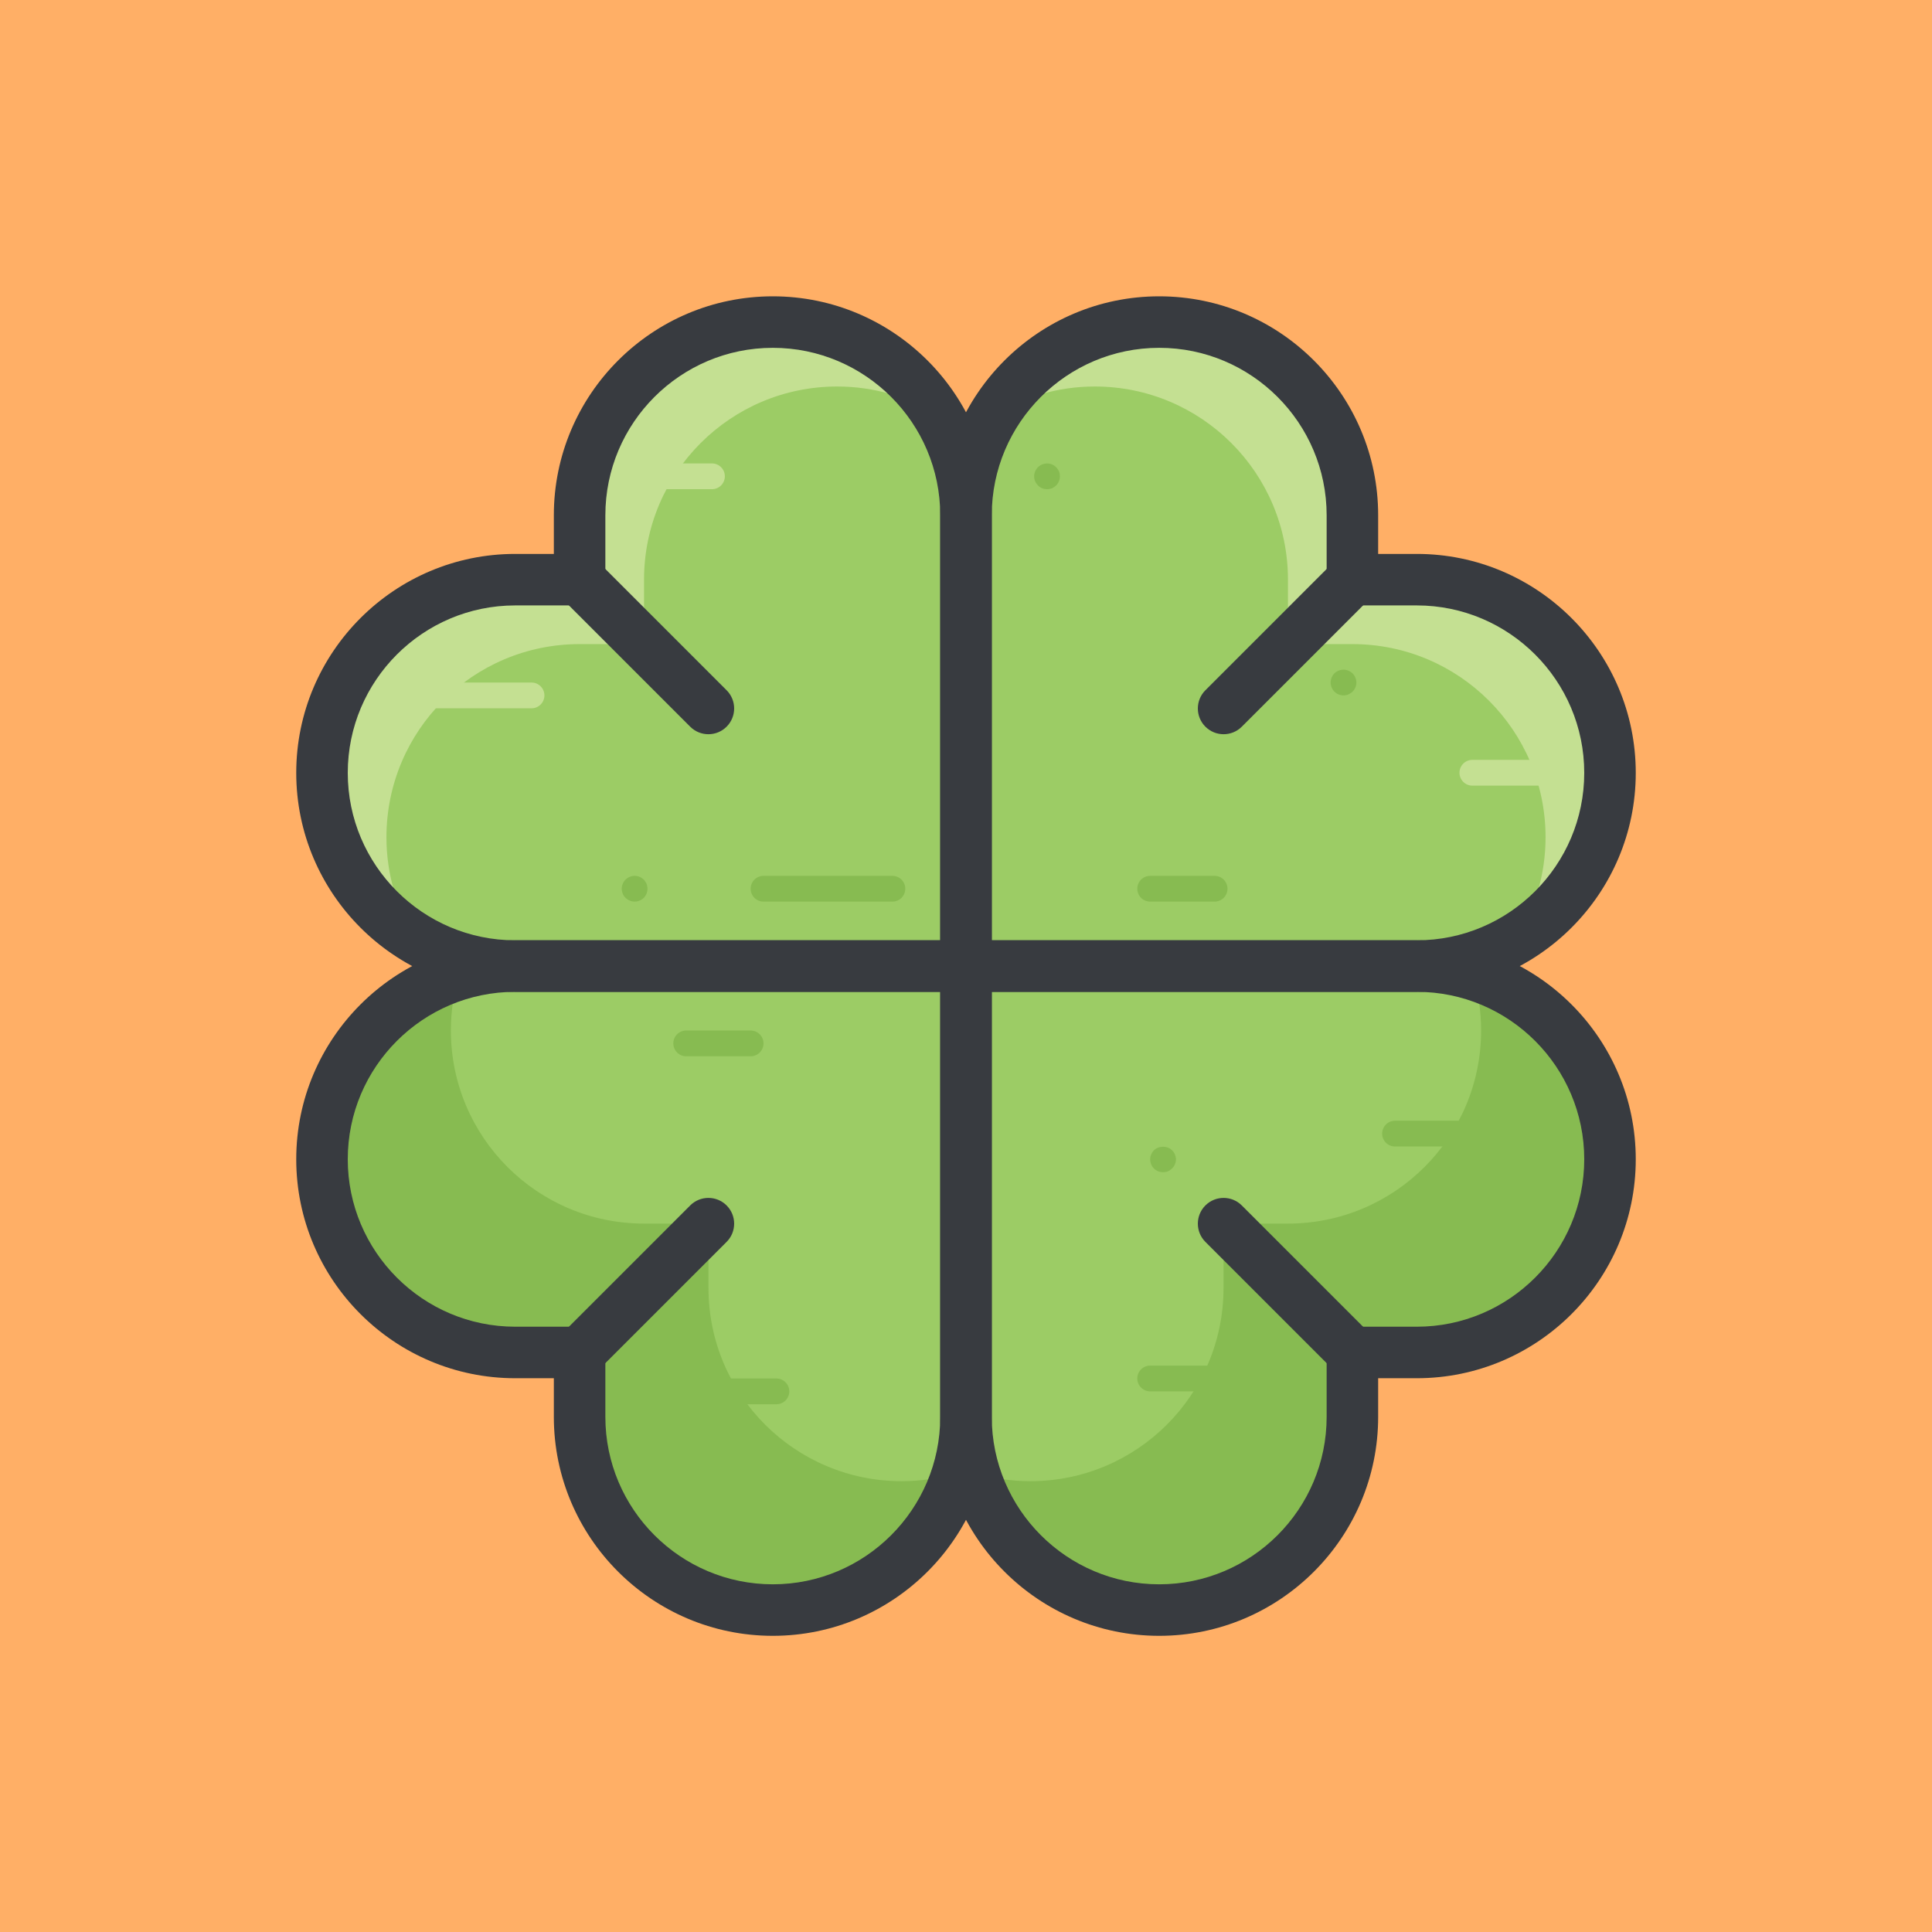 <?xml version="1.0" encoding="utf-8"?>
<!-- Generator: Adobe Illustrator 23.0.2, SVG Export Plug-In . SVG Version: 6.00 Build 0)  -->
<svg version="1.1" id="Layer_1" xmlns="http://www.w3.org/2000/svg" xmlns:xlink="http://www.w3.org/1999/xlink" x="0px" y="0px"
	 width="150px" height="150px" viewBox="0 0 150 150" style="enable-background:new 0 0 150 150;" xml:space="preserve">
<style type="text/css">
	.st0{fill:#FFAF66;}
	.st1{fill:#9CCC65;}
	.st2{fill:#C4E092;}
	.st3{fill:#87BB51;}
	.st4{fill:#383B40;}
</style>
<g>
	<rect class="st0" width="150" height="150"/>
</g>
<g>
	<g>
		<path class="st1" d="M60,125.005c-8.284,0-15-6.716-15-15v-5h-5c-8.284,0-15-6.716-15-15s6.716-15,15-15h5h30v30v5
			C75,118.289,68.284,125.005,60,125.005z"/>
	</g>
	<g>
		<path class="st1" d="M90,125.005c8.284,0,15-6.716,15-15v-5h5c8.284,0,15-6.716,15-15s-6.716-15-15-15h-5H75v30v5
			C75,118.289,81.716,125.005,90,125.005z"/>
	</g>
	<g>
		<path class="st1" d="M90,25.005c8.284,0,15,6.716,15,15v5h5c8.284,0,15,6.716,15,15s-6.716,15-15,15h-5H75v-30v-5
			C75,31.721,81.716,25.005,90,25.005z"/>
	</g>
	<g>
		<path class="st2" d="M110,45.005h-5v-5c0-8.284-6.716-15-15-15c-5.425,0-10.164,2.89-12.798,7.205
			c2.274-1.388,4.936-2.202,7.795-2.202c8.284,0,15,6.716,15,15v5h5c8.284,0,15,6.716,15,15c0,2.859-0.814,5.521-2.202,7.795
			C122.11,70.169,125,65.431,125,60.005C125,51.721,118.284,45.005,110,45.005z"/>
	</g>
	<g>
		<path class="st1" d="M60,25.005c-8.284,0-15,6.716-15,15v5h-5c-8.284,0-15,6.716-15,15s6.716,15,15,15h5h30v-30v-5
			C75,31.721,68.284,25.005,60,25.005z"/>
	</g>
	<g>
		<path class="st2" d="M30.003,65.008c0-8.284,6.716-15,15-15h5v-5c0-8.284,6.716-15,15-15c2.859,0,5.521,0.814,7.795,2.202
			c-2.634-4.315-7.372-7.205-12.798-7.205c-8.284,0-15,6.716-15,15v5h-5c-8.284,0-15,6.716-15,15c0,5.425,2.89,10.164,7.205,12.798
			C30.817,70.529,30.003,67.867,30.003,65.008z"/>
	</g>
	<g>
		<path class="st3" d="M114.994,79.999c0,8.284-6.716,15-15,15h-5v5c0,8.284-6.716,15-15,15c-1.513,0-2.971-0.229-4.348-0.646
			c1.865,6.163,7.583,10.652,14.354,10.652c8.284,0,15-6.716,15-15v-5h5c8.284,0,15-6.716,15-15c0-6.771-4.489-12.49-10.652-14.354
			C114.765,77.028,114.994,78.486,114.994,79.999z"/>
	</g>
	<g>
		<path class="st3" d="M70.006,114.999c-8.284,0-15-6.716-15-15v-5h-5c-8.284,0-15-6.716-15-15c0-1.513,0.229-2.971,0.646-4.348
			C29.489,77.515,25,83.234,25,90.005c0,8.284,6.716,15,15,15h5v5c0,8.284,6.716,15,15,15c6.771,0,12.49-4.489,14.354-10.652
			C72.978,114.77,71.519,114.999,70.006,114.999z"/>
	</g>
	<g>
		<path class="st4" d="M60,127.005c-9.374,0-17-7.626-17-17v-3h-3c-9.374,0-17-7.626-17-17s7.626-17,17-17h35c1.104,0,2,0.896,2,2
			v35C77,119.379,69.374,127.005,60,127.005z M40,77.006c-7.168,0-13,5.831-13,12.999s5.832,13,13,13h5c1.104,0,2,0.896,2,2v5
			c0,7.168,5.832,13,13,13s13-5.832,13-13V77.006H40z"/>
	</g>
	<g>
		<path class="st2" d="M124.321,60.996h-10.007c-0.553,0-1-0.448-1-1s0.447-1,1-1h10.007c0.553,0,1,0.448,1,1
			S124.874,60.996,124.321,60.996z"/>
	</g>
	<g>
		<path class="st2" d="M55.277,37.981H45.271c-0.552,0-1-0.448-1-1s0.448-1,1-1h10.006c0.552,0,1,0.448,1,1
			S55.83,37.981,55.277,37.981z"/>
	</g>
	<g>
		<path class="st2" d="M41.269,54.992H31.262c-0.552,0-1-0.448-1-1s0.448-1,1-1h10.006c0.552,0,1,0.448,1,1
			S41.821,54.992,41.269,54.992z"/>
	</g>
	<g>
		<path class="st4" d="M90,127.005c-9.374,0-17-7.626-17-17v-35c0-1.104,0.896-2,2-2h35c9.374,0,17,7.625,17,17s-7.626,17-17,17h-3
			v3C107,119.379,99.374,127.005,90,127.005z M77,77.006v32.999c0,7.168,5.832,13,13,13s13-5.832,13-13v-5c0-1.104,0.896-2,2-2h5
			c7.168,0,13-5.832,13-13s-5.832-12.999-13-12.999H77z"/>
	</g>
	<g>
		<path class="st4" d="M110,77.006H75c-1.104,0-2-0.896-2-2v-35c0-9.374,7.626-17,17-17s17,7.626,17,17v3h3c9.374,0,17,7.626,17,17
			S119.374,77.006,110,77.006z M77,73.005h33c7.168,0,13-5.832,13-13s-5.832-13-13-13h-5c-1.104,0-2-0.896-2-2v-5
			c0-7.168-5.832-13-13-13s-13,5.832-13,13V73.005z"/>
	</g>
	<g>
		<path class="st4" d="M75,77.006H40c-9.374,0-17-7.626-17-17s7.626-17,17-17h3v-3c0-9.374,7.626-17,17-17s17,7.626,17,17v35
			C77,76.11,76.104,77.006,75,77.006z M40,47.005c-7.168,0-13,5.832-13,13s5.832,13,13,13h33v-33c0-7.168-5.832-13-13-13
			s-13,5.832-13,13v5c0,1.104-0.896,2-2,2H40z"/>
	</g>
	<g>
		<path class="st4" d="M45,107.005c-0.512,0-1.024-0.195-1.414-0.586c-0.781-0.781-0.781-2.047,0-2.828l10-10
			c0.78-0.781,2.048-0.781,2.828,0c0.781,0.781,0.781,2.047,0,2.828l-10,10C46.024,106.81,45.512,107.005,45,107.005z"/>
	</g>
	<g>
		<path class="st4" d="M95,57.005c-0.512,0-1.023-0.195-1.414-0.586c-0.781-0.781-0.781-2.047,0-2.828l10-10
			c0.781-0.781,2.047-0.781,2.828,0c0.781,0.781,0.781,2.047,0,2.828l-10,10C96.023,56.81,95.512,57.005,95,57.005z"/>
	</g>
	<g>
		<path class="st4" d="M55,57.005c-0.512,0-1.024-0.195-1.414-0.586l-10-10c-0.781-0.781-0.781-2.047,0-2.828
			c0.78-0.781,2.048-0.781,2.828,0l10,10c0.781,0.781,0.781,2.047,0,2.828C56.024,56.81,55.512,57.005,55,57.005z"/>
	</g>
	<g>
		<path class="st4" d="M105,107.005c-0.512,0-1.023-0.195-1.414-0.586l-10-10c-0.781-0.781-0.781-2.047,0-2.828s2.047-0.781,2.828,0
			l10,10c0.781,0.781,0.781,2.047,0,2.828C106.023,106.81,105.512,107.005,105,107.005z"/>
	</g>
	<g>
		<path class="st3" d="M69.286,70.001H59.28c-0.552,0-1-0.448-1-1s0.448-1,1-1h10.006c0.552,0,1,0.448,1,1
			S69.838,70.001,69.286,70.001z"/>
	</g>
	<g>
		<path class="st3" d="M94.302,70.001h-5.003c-0.553,0-1-0.448-1-1s0.447-1,1-1h5.003c0.553,0,1,0.448,1,1
			S94.854,70.001,94.302,70.001z"/>
	</g>
	<g>
		<path class="st3" d="M49.27,70c-0.26,0-0.52-0.11-0.7-0.29c-0.1-0.09-0.17-0.2-0.22-0.33c-0.05-0.12-0.08-0.25-0.08-0.38
			c0-0.26,0.11-0.52,0.3-0.71c0.09-0.09,0.2-0.16,0.32-0.21c0.18-0.08,0.38-0.1,0.58-0.06c0.06,0.01,0.13,0.03,0.19,0.06
			c0.06,0.02,0.11,0.05,0.17,0.09c0.05,0.04,0.1,0.08,0.15,0.12c0.05,0.05,0.09,0.1,0.12,0.16c0.04,0.05,0.07,0.11,0.1,0.17
			c0.02,0.06,0.04,0.12,0.05,0.19c0.02,0.06,0.02,0.13,0.02,0.19c0,0.26-0.1,0.52-0.29,0.71c-0.05,0.04-0.1,0.09-0.15,0.12
			c-0.06,0.04-0.11,0.07-0.17,0.09c-0.06,0.03-0.13,0.05-0.19,0.06C49.4,69.99,49.34,70,49.27,70z"/>
	</g>
	<g>
		<path class="st3" d="M58.279,82.009h-5.003c-0.552,0-1-0.447-1-1s0.448-1,1-1h5.003c0.552,0,1,0.447,1,1
			S58.832,82.009,58.279,82.009z"/>
	</g>
	<g>
		<path class="st3" d="M118.317,89.014h-10.007c-0.553,0-1-0.447-1-1s0.447-1,1-1h10.007c0.553,0,1,0.447,1,1
			S118.87,89.014,118.317,89.014z"/>
	</g>
	<g>
		<path class="st3" d="M99.305,108.025H89.299c-0.553,0-1-0.447-1-1s0.447-1,1-1h10.006c0.553,0,1,0.447,1,1
			S99.857,108.025,99.305,108.025z"/>
	</g>
	<g>
		<path class="st3" d="M60.28,109.026H50.274c-0.552,0-1-0.447-1-1s0.448-1,1-1H60.28c0.552,0,1,0.447,1,1
			S60.833,109.026,60.28,109.026z"/>
	</g>
	<g>
		<path class="st3" d="M90.3,91.01c-0.27,0-0.52-0.1-0.71-0.29c-0.19-0.189-0.29-0.439-0.29-0.71c0-0.13,0.02-0.26,0.08-0.38
			c0.05-0.12,0.12-0.23,0.21-0.32c0.37-0.37,1.05-0.37,1.41,0c0.1,0.09,0.17,0.2,0.22,0.32s0.08,0.25,0.08,0.38
			c0,0.271-0.11,0.521-0.3,0.71c-0.09,0.09-0.2,0.17-0.32,0.22C90.56,90.99,90.43,91.01,90.3,91.01z"/>
	</g>
	<g>
		<path class="st3" d="M104.31,53.99c-0.27,0-0.52-0.11-0.71-0.29c-0.18-0.19-0.29-0.44-0.29-0.71c0-0.26,0.11-0.52,0.29-0.71
			c0.28-0.27,0.72-0.37,1.09-0.21c0.12,0.05,0.23,0.12,0.32,0.21c0.19,0.19,0.3,0.45,0.3,0.71c0,0.27-0.109,0.52-0.3,0.71
			c-0.09,0.09-0.2,0.16-0.32,0.21C104.569,53.97,104.439,53.99,104.31,53.99z"/>
	</g>
	<g>
		<path class="st3" d="M81.29,37.98c-0.26,0-0.521-0.1-0.7-0.29c-0.19-0.19-0.3-0.44-0.3-0.71c0-0.13,0.029-0.26,0.08-0.38
			c0.05-0.12,0.12-0.23,0.22-0.33c0.229-0.23,0.58-0.33,0.9-0.27c0.06,0.01,0.13,0.03,0.189,0.06c0.061,0.02,0.11,0.05,0.17,0.09
			c0.05,0.04,0.101,0.08,0.15,0.12c0.09,0.1,0.17,0.21,0.22,0.33c0.05,0.12,0.07,0.25,0.07,0.38c0,0.27-0.101,0.52-0.29,0.71
			c-0.05,0.04-0.101,0.09-0.15,0.12c-0.06,0.04-0.109,0.07-0.17,0.1c-0.06,0.02-0.13,0.04-0.189,0.05
			C81.43,37.98,81.359,37.98,81.29,37.98z"/>
	</g>
</g>
</svg>
